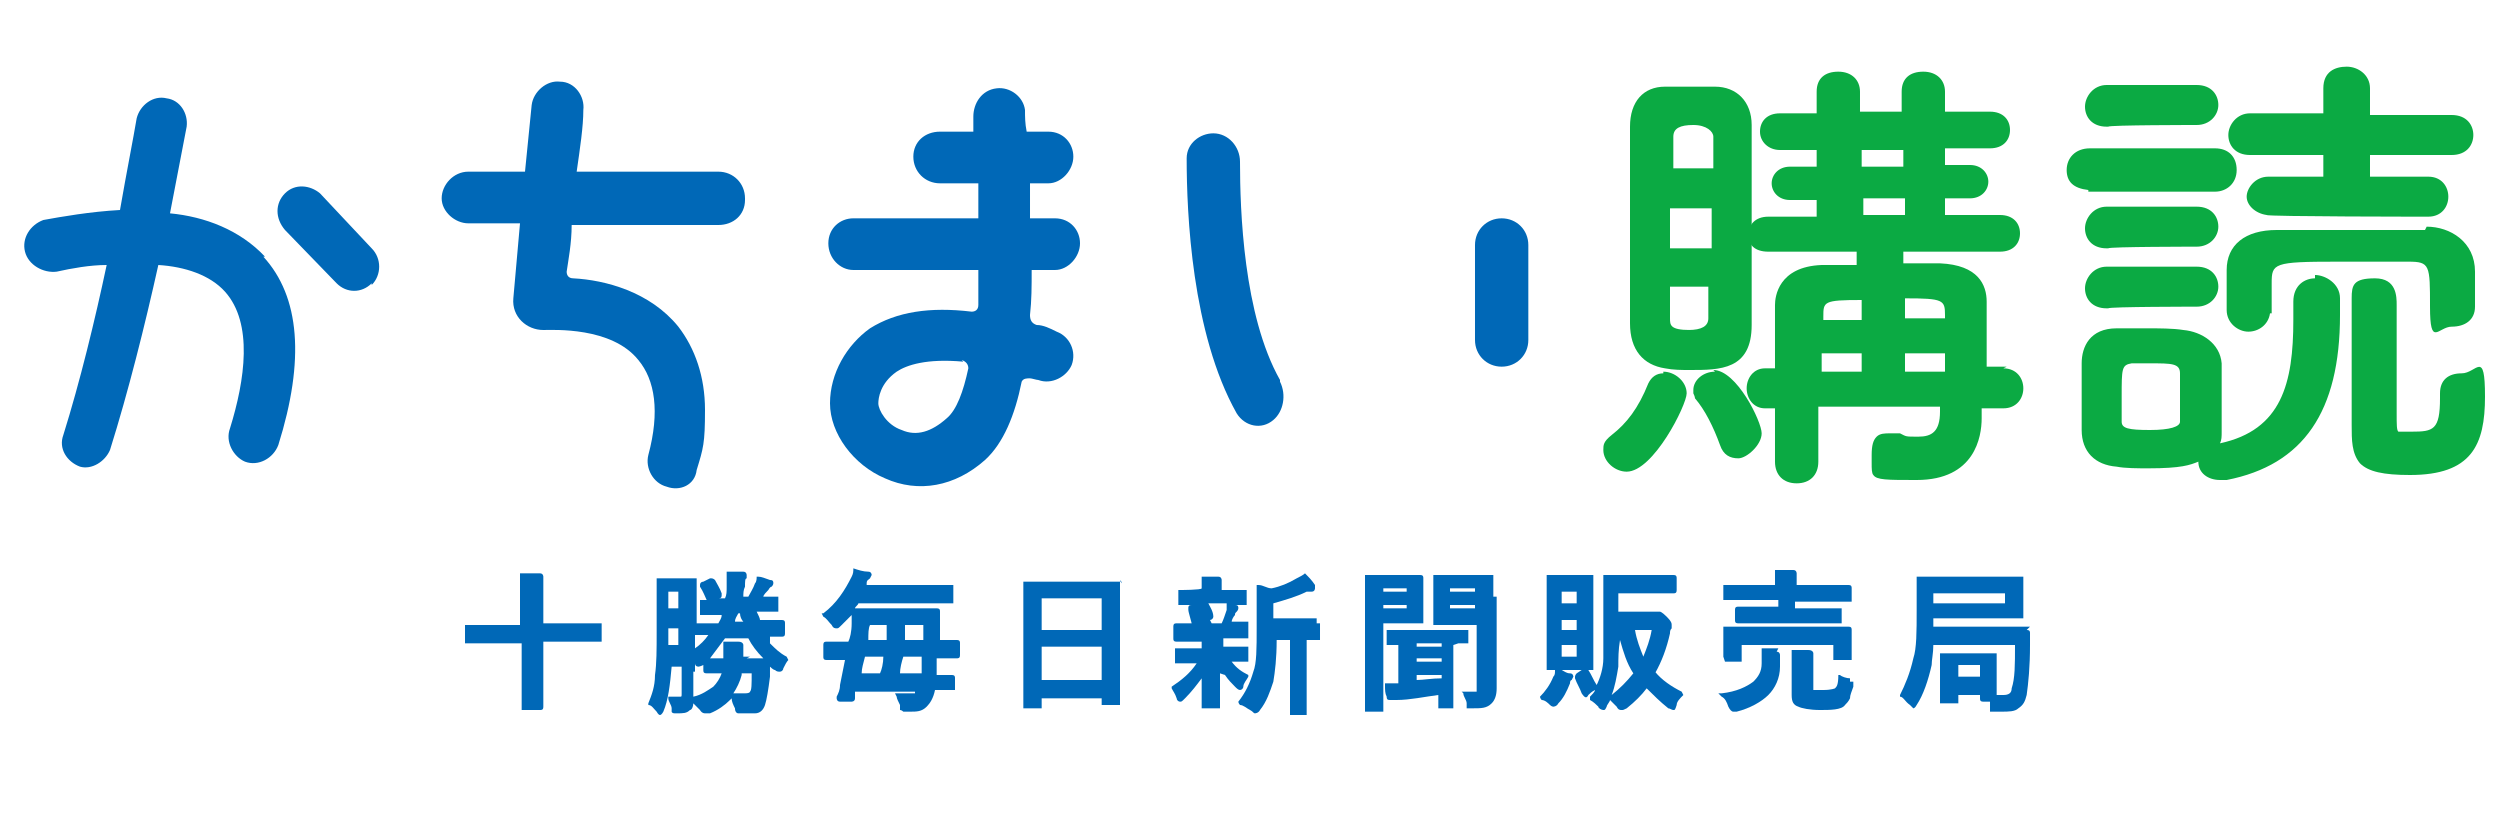 <?xml version="1.0" encoding="UTF-8"?>
<svg id="_レイヤー_1" data-name=" レイヤー 1" xmlns="http://www.w3.org/2000/svg" version="1.1" viewBox="0 0 150 50">
  <defs>
    <style>
      .cls-1 {
        fill: #0baa43;
      }

      .cls-1, .cls-2 {
        stroke-width: 0px;
      }

      .cls-2 {
        fill: #0068b7;
      }
    </style>
  </defs>
  <g>
    <path class="cls-1" d="M105.1,19.5V7.5c0-1.4-.9-2.3-2.2-2.3h-3c-1.3,0-2.1.9-2.1,2.4v11.8c0,1.6.8,2.5,2.1,2.7.5.1,1,.1,1.5.1,1.8,0,3.7,0,3.7-2.7ZM100.4,10.1v-1.9c0-.5.4-.7,1.2-.7s1.2.4,1.2.7v1.9h-2.3ZM101.4,19.8c-1.2,0-1.2-.3-1.2-.7v-1.9h2.3v1.9q0,.7-1.2.7ZM100.2,14.9v-2.4h2.5v2.4h-2.5Z"/>
    <path class="cls-1" d="M99.8,22.4c-.4,0-.7.2-.9.6-.6,1.5-1.3,2.4-2.2,3.1-.5.4-.5.6-.5.9,0,.7.7,1.3,1.4,1.3,1.6,0,3.6-4,3.6-4.7s-.7-1.3-1.4-1.3Z"/>
    <path class="cls-1" d="M102.9,22.3c-.7,0-1.3.5-1.3,1.1s0,.1,0,.2c0,0,.1.2.1.3h0s0,0,0,0c.6.7,1.1,1.7,1.5,2.8h0c.2.6.6.8,1.1.8s1.4-.8,1.4-1.5-1.5-3.8-2.9-3.8Z"/>
    <path class="cls-1" d="M120.4,22h-1.2v-3.9c0-1-.5-2.2-2.8-2.3h-2.2v-.7h5.8c.8,0,1.2-.5,1.2-1.1s-.4-1.1-1.2-1.1h-3.3v-1h1.5c.7,0,1.1-.5,1.1-1s-.4-1-1.1-1h-1.5v-1h2.7c.8,0,1.2-.5,1.2-1.1s-.4-1.1-1.2-1.1h-2.7v-1.2c0-.7-.5-1.2-1.3-1.2s-1.3.4-1.3,1.2v1.2h-2.5v-1.2c0-.7-.5-1.2-1.3-1.2s-1.3.4-1.3,1.2v1.3h-2.2c-.8,0-1.2.5-1.2,1.1s.5,1.1,1.2,1.1h2.2v1h-1.6c-.7,0-1.1.5-1.1,1s.4,1,1.1,1h1.6v1h-2.9c-.8,0-1.2.5-1.2,1.1s.4,1,1.2,1h5.3v.8h-2.1c-2.6.1-2.8,1.9-2.8,2.4v3.8h-.6c-.7,0-1.1.6-1.1,1.2s.4,1.2,1.1,1.2h.6v3.2c0,.8.5,1.3,1.3,1.3s1.3-.5,1.3-1.3v-3.3h7.3v.3c0,1.2-.5,1.5-1.3,1.5s-.7,0-1.1-.2h-.3c0,0-.3,0-.3,0-.3,0-.6,0-.8.2-.2.2-.3.5-.3,1.1s0,.3,0,.5c0,.3,0,.6.1.7.2.3.8.3,2.6.3,3.5,0,3.9-2.6,3.9-3.7v-.6h1.3c.8,0,1.2-.6,1.2-1.2s-.4-1.2-1.2-1.2ZM111.7,18v1.2h-2.3v-.2c0-.9,0-1,2.3-1ZM111.7,21.2v1.1h-2.4v-1.1h2.4ZM116.7,21.2v1.1h-2.4v-1.1h2.4ZM114.3,19.1v-1.2c2.3,0,2.4.1,2.4,1v.2h-2.4ZM111.7,10v-1h2.5v1h-2.5ZM114.3,11.9v1h-2.5v-1h2.5Z"/>
    <path class="cls-1" d="M135,9.3h4.4v1.3h-3.3c-.8,0-1.3.7-1.3,1.2s.5,1,1.2,1.1h0c0,.1,9.7.1,9.7.1.8,0,1.2-.6,1.2-1.2s-.4-1.2-1.2-1.2h-3.5v-1.3h4.9c.9,0,1.3-.6,1.3-1.2s-.4-1.2-1.3-1.2h-4.9v-1.6c0-.8-.7-1.3-1.4-1.3s-1.4.3-1.4,1.3v1.5h-4.4c-.8,0-1.3.7-1.3,1.3s.4,1.2,1.3,1.2Z"/>
    <path class="cls-1" d="M126.4,7.6h.1c0-.1,5.3-.1,5.3-.1.8,0,1.3-.6,1.3-1.2s-.4-1.2-1.3-1.2h-5.4c-.8,0-1.3.7-1.3,1.3s.4,1.2,1.3,1.2Z"/>
    <path class="cls-1" d="M145.5,13.8h-8.9c-1.9,0-3,.9-3,2.4v2.4c0,.8.7,1.3,1.3,1.3s1.2-.4,1.3-1.1h.1v-1.8c0-1.2.1-1.3,3.9-1.3s1.6,0,2.4,0c.7,0,1.3,0,1.9,0h0c1.3,0,1.3.2,1.3,2.7s.5,1.2,1.3,1.2,1.4-.4,1.4-1.2v-2.1c0-1.8-1.5-2.7-2.9-2.7Z"/>
    <path class="cls-1" d="M147.7,22.4c-.8,0-1.3.4-1.3,1.2v.3c0,1.9-.4,2-1.7,2h-.2c-.3,0-.5,0-.6,0-.1-.1-.1-.4-.1-1.1v-6.5c0-.5,0-1.6-1.3-1.6s-1.4.4-1.4,1.2v7.6c0,.9,0,1.7.5,2.3.5.5,1.4.7,3,.7,3.7,0,4.5-1.8,4.5-4.7s-.5-1.4-1.4-1.4Z"/>
    <path class="cls-1" d="M138.9,16.7c-.6,0-1.3.4-1.3,1.4v1.1c0,3.8-.7,6.6-4.4,7.4.1-.2.1-.4.1-.7v-4.1c-.1-1.2-1.2-1.9-2.3-2-.6-.1-1.5-.1-2.1-.1s-.4,0-.6,0c-.2,0-.5,0-1.3,0-1.6,0-2.1,1.1-2.1,2.1v4c0,1.3.8,2.1,2.1,2.2.5.1,1.3.1,1.9.1,2,0,2.5-.2,3-.4,0,.7.6,1.1,1.3,1.1h.4c4.6-.9,6.8-4.1,6.8-9.9v-1c0-.9-.9-1.4-1.5-1.4ZM129,25.8c-1.3,0-1.7-.1-1.7-.5v-1.5c0-1.7,0-1.9.6-2h1.1c1.3,0,1.8,0,1.8.6v2.9c0,.3-.6.5-1.8.5Z"/>
    <path class="cls-1" d="M131.8,12.4h-5.4c-.8,0-1.3.7-1.3,1.3s.4,1.2,1.3,1.2h.1c0-.1,5.3-.1,5.3-.1.8,0,1.3-.6,1.3-1.2s-.4-1.2-1.3-1.2Z"/>
    <path class="cls-1" d="M131.8,16h-5.4c-.8,0-1.3.7-1.3,1.3s.4,1.2,1.3,1.2h.1c0-.1,5.3-.1,5.3-.1.8,0,1.3-.6,1.3-1.2s-.4-1.2-1.3-1.2Z"/>
    <path class="cls-1" d="M125.3,11.5h7.6c.7,0,1.3-.5,1.3-1.3s-.5-1.3-1.3-1.3h-7.5c-.9,0-1.4.6-1.4,1.3s.4,1.1,1.3,1.2h0Z"/>
  </g>
  <g>
    <path class="cls-2" d="M15.8,15.4c2.2,2.4,2.5,6.2.9,11.3-.3.8-1.2,1.3-2,1-.7-.3-1.2-1.2-.9-2,.9-2.9,1.4-6.3-.3-8.2-.9-1-2.4-1.5-4-1.6-.8,3.6-1.8,7.6-2.9,11.1-.3.7-1.1,1.2-1.8,1-.8-.3-1.3-1.1-1-1.9,1-3.2,1.9-6.9,2.6-10.2-1,0-2.1.2-3,.4-.8.1-1.7-.4-1.9-1.2-.2-.8.3-1.6,1.1-1.9,1.1-.2,2.8-.5,4.6-.6.4-2.3.8-4.3,1-5.5.2-.8,1-1.4,1.8-1.2.8.1,1.3.9,1.2,1.7l-1,5.2c2.1.2,4.2,1,5.7,2.6ZM22.3,17c-.6.6-1.5.6-2.1,0l-3.1-3.2c-.6-.7-.6-1.6,0-2.2.6-.6,1.5-.5,2.1,0l3.1,3.3c.6.6.6,1.6,0,2.2Z"/>
    <path class="cls-2" d="M44.7,12c0,.9-.7,1.5-1.6,1.5h-8.8c0,1.1-.2,2.1-.3,2.8,0,.2.1.4.4.4,1.9.1,4.6.8,6.3,2.9,1,1.3,1.6,3,1.6,5s-.1,2.3-.5,3.6c-.1.9-1,1.3-1.8,1-.8-.2-1.3-1.1-1.1-1.9.7-2.6.4-4.5-.6-5.7-1.6-2-5.1-1.8-5.7-1.8-1,0-1.9-.8-1.8-1.9l.4-4.5h-3.1c-.8,0-1.6-.7-1.6-1.5s.7-1.6,1.6-1.6h3.4l.4-4c.1-.8.9-1.5,1.7-1.4.9,0,1.5.9,1.4,1.7,0,1-.2,2.3-.4,3.7h8.5c.9,0,1.6.7,1.6,1.6Z"/>
    <path class="cls-2" d="M61.9,16.2c0,1,0,1.8-.1,2.7,0,.3.1.5.4.6.4,0,.8.2,1.2.4.8.3,1.2,1.2.9,2-.3.7-1.2,1.2-2,.9-.1,0-.4-.1-.5-.1-.2,0-.4,0-.5.2-.4,2-1.1,3.7-2.2,4.7-1.8,1.6-4,2-6,1.1-1.9-.8-3.3-2.7-3.3-4.5s1-3.5,2.4-4.5c1.6-1,3.6-1.3,6.1-1,.2,0,.4-.1.4-.4,0-.7,0-1.3,0-2.1h-7.5c-.8,0-1.5-.7-1.5-1.6s.7-1.5,1.5-1.5h7.5c0-.7,0-1.4,0-2.1h-2.3c-.9,0-1.6-.7-1.6-1.6s.7-1.5,1.6-1.5h2c0-.3,0-.6,0-.9,0-.8.5-1.6,1.4-1.7.8-.1,1.6.5,1.7,1.3,0,.4,0,.8.1,1.3h1.3c.9,0,1.5.7,1.5,1.5s-.7,1.6-1.5,1.6h-1.1c0,.7,0,1.3,0,2.1h1.5c.9,0,1.5.7,1.5,1.5s-.7,1.6-1.5,1.6h-1.4ZM57.8,21.7c-2.2-.2-3.4.2-4,.6-1,.7-1.1,1.6-1.1,1.9,0,.4.5,1.3,1.4,1.6.9.4,1.8.1,2.7-.7.6-.5,1-1.6,1.3-3,0-.2-.1-.4-.4-.5Z"/>
    <path class="cls-2" d="M76.8,22.9c.4.8.2,1.8-.4,2.3-.7.6-1.7.4-2.2-.4-2.7-4.8-3-12-3-15.3,0-.9.8-1.5,1.6-1.5.9,0,1.6.8,1.6,1.7,0,2.9.2,9.2,2.4,13.1ZM91.7,14.7v5.7c0,.9-.7,1.6-1.6,1.6-.9,0-1.6-.7-1.6-1.6v-5.7c0-.9.7-1.6,1.6-1.6s1.6.7,1.6,1.6Z"/>
  </g>
  <g>
    <path class="cls-2" d="M35.9,37.4h-1.1s-2.2,0-2.2,0v-1.7c0-.7,0-.9,0-.9,0,0,0-.2,0-.2s0-.2-.2-.2c-.3,0-.7,0-1.1,0h-.1s0,.1,0,.1c0,.3,0,.8,0,1.3v1.7h-3.2c0,0-.1,0-.1,0,0,0,0,.1,0,.2v.8c0,0,0,.1,0,.1,0,0,.1,0,.2,0h1.1s2.1,0,2.1,0v3.9s0,.1,0,.1c0,0,.1,0,.2,0h.9c.1,0,.2,0,.2-.2v-1.6s0-2.3,0-2.3h3.3c0,0,.1,0,.2,0,0,0,0,0,0-.2v-.8c0,0,0-.1,0-.1,0,0-.1,0-.2,0Z"/>
    <path class="cls-2" d="M46.2,38.2c.2,0,.4,0,.6,0,0,0,.1,0,.1,0,.1,0,.2,0,.2-.2v-.6c0-.1,0-.2-.2-.2-.2,0-.5,0-1,0h-.3c0-.1-.1-.3-.2-.5h1.2c0,0,.1,0,.1,0,0,0,0-.1,0-.2v-.6c0,0,0-.1,0-.1,0,0-.1,0-.2,0h-.7c0-.1.2-.3.3-.4,0,0,.1-.2.2-.2,0,0,.1-.1.1-.2s0-.2-.2-.2c-.3-.1-.5-.2-.7-.2h-.1s0,0,0,0c0,.1,0,.3-.1.4-.1.3-.3.6-.4.8h-.3c0-.2,0-.4.1-.6,0-.3,0-.5.1-.5,0-.1,0-.2,0-.2,0,0,0-.2-.2-.2-.3,0-.5,0-.9,0h-.1s0,.1,0,.1c0,0,0,.2,0,.2,0,.1,0,.3,0,.6,0,.3,0,.5-.1.7h-.5s.1,0,.1,0c.2,0,.2-.1.2-.2s0,0,0-.1c-.1-.3-.3-.6-.4-.8,0,0-.1-.1-.2-.1s0,0-.1,0l-.4.2s-.2,0-.2.2,0,0,0,.1h0c.2.3.3.6.4.8h-.3c0,0-.1,0-.1,0,0,0,0,.1,0,.2v.6c0,0,0,.1,0,.1,0,0,.1,0,.2,0h1.1c0,.2-.1.3-.2.5h-.2c-.5,0-.8,0-1,0s-.1,0-.1,0c0,0,0,0,0,.1v-2.7c0,0,0-.1,0-.1,0,0-.1,0-.2,0h-.7s-.7,0-.7,0h-.7c0,0-.1,0-.1,0,0,0,0,.1,0,.2v1.5s0,1.5,0,1.5c0,1.1,0,1.9-.1,2.6,0,.7-.2,1.2-.4,1.7h0c0,0,0,.1,0,.1.2,0,.3.2.5.4,0,0,.1.2.2.2s.2-.2.2-.2c.3-.7.4-1.6.5-2.7h.6v1.6c0,.2,0,.2-.1.2-.1,0-.3,0-.5,0h-.2s0,.1,0,.1c0,.2.2.4.2.6,0,.2,0,.2,0,.2,0,0,0,.1.2.1s0,0,.1,0c.4,0,.6,0,.8-.2.1,0,.2-.2.2-.4.1.1.3.3.4.4,0,0,.1.2.3.2s0,0,.3,0c.5-.2.9-.5,1.2-.8,0,0,0,0,.1-.1h0c0,.2.1.4.2.6,0,.2.1.3.2.3,0,0,.2,0,.4,0s.4,0,.6,0c.3,0,.5-.2.6-.5.1-.3.2-.9.3-1.7,0-.3,0-.5,0-.6,0,0,.2.2.3.2.1.1.2.1.3.1.1,0,.2-.1.2-.2.1-.2.2-.4.3-.5h0c0,0-.1-.2-.1-.2-.4-.2-.7-.5-1-.8ZM45,39.4h-.4,0c0-.4,0-.5,0-.5,0,0,0-.1,0-.2,0,0,0-.2-.3-.2-.2,0-.4,0-.8,0h-.1s0,.1,0,.1c0,.1,0,.2,0,.4s0,.2,0,.4c0,0,0,.1,0,.1h-.8c.3-.4.6-.8.9-1.2h1.4c.2.4.5.8.9,1.2h-1ZM44.1,37.3c0-.2.1-.3.2-.5h.1c0,.2.1.4.2.5h-.5ZM40.7,37.6v1.1h-.6c0-.2,0-.6,0-1h0c0,0,.6,0,.6,0ZM40.7,35.5v1h-.6v-1h.6ZM41.7,38.1s0,0,0,0c0,0,.1,0,.2,0s0,0,.2,0c.1,0,.3,0,.4,0-.2.3-.5.6-.8.8v-.9ZM41.7,40.3v-.6s0,0,0,.1c0,.2.2.2.2.2s.1,0,.3-.1h0c0,0,0,.3,0,.3,0,.1,0,.2.2.2h.9c-.1.3-.3.6-.5.8-.3.2-.7.5-1.2.6,0,0,0-.1,0-.2v-1.3ZM44.5,40.4h.6c0,.7,0,1-.1,1.1,0,0,0,.1-.3.1s-.4,0-.7,0h0c.2-.3.4-.7.5-1.1Z"/>
    <path class="cls-2" d="M57.5,38.4h-1.1s0-.9,0-.9c0-.4,0-.6,0-.8,0-.1,0-.2-.2-.2h-1.2s-2.5,0-2.5,0h-1.2c0-.1.2-.2.2-.3h5.6c0,0,.1,0,.1,0,0,0,0-.1,0-.2v-.7c0,0,0-.1,0-.2,0,0,0,0-.2,0h-5s0-.1,0-.1c0-.2.1-.2.2-.3,0,0,.1-.2.1-.2s0-.2-.2-.2c-.3,0-.6-.1-.9-.2h0s0,0,0,0c0,.2,0,.3-.1.5-.4.8-.9,1.6-1.7,2.2h-.1c0,0,.1.2.1.2.2.1.3.3.5.5.1.2.2.2.3.2s.1,0,.3-.2c.2-.2.4-.4.6-.6,0,.2,0,.4,0,.5,0,.5-.1.9-.2,1.1h-1.3c-.1,0-.2,0-.2.2v.7c0,.1,0,.2.2.2h1.1s0,0,0,0c-.1.5-.2,1-.3,1.5,0,.3-.1.5-.2.7,0,0,0,0,0,.1,0,0,0,.2.2.2h.7c0,0,0,0,0,0,0,0,.2,0,.2-.2v-.4h3.6c0,0,0,0,0,.1,0,0-.1,0-.3,0-.2,0-.5,0-.7,0h-.2s.1.2.1.2c0,.1.1.3.2.5,0,.2,0,.2,0,.3,0,0,.1,0,.2.1,0,0,0,0,.1,0h.3c.4,0,.7,0,1-.3.2-.2.4-.5.5-1h1c0,0,.1,0,.2,0,0,0,0,0,0-.1v-.6c0-.1,0-.2-.2-.2h-.9c0-.3,0-.6,0-1h1.2c.1,0,.2,0,.2-.2v-.7c0-.1,0-.2-.2-.2ZM55.3,39.4c0,.2,0,.4,0,.7,0,.1,0,.2,0,.3h-1.3c0-.3.1-.7.2-1h1.2ZM55.4,37.5c0,.4,0,.7,0,.9h-1.1c0-.2,0-.5,0-.9h1.1ZM53,39.4c0,.4-.1.8-.2,1h-1.1c0-.3.1-.6.2-1h1.1ZM53.2,37.5c0,.4,0,.7,0,.9h-1.1c0-.4,0-.7.1-.9h1Z"/>
    <path class="cls-2" d="M67.3,35c0,0,0-.1,0-.1,0,0-.1,0-.2,0h-1.2s-3.1,0-3.1,0h-1.2c0,0-.1,0-.2,0,0,0,0,.1,0,.2v2.3s0,4.9,0,4.9c0,0,0,.1,0,.2,0,0,0,0,.2,0h.8c0,0,.1,0,.1,0,0,0,0-.1,0-.2v-.4h3.6v.3c0,0,0,.1,0,.1,0,0,0,0,.2,0h.8c0,0,.1,0,.1,0,0,0,0-.1,0-.2v-3.2s0-2,0-2v-2.1ZM66.1,38.8v2h-3.6v-2h3.6ZM66.1,35.9v1.9h-3.6v-1.9h3.6Z"/>
    <path class="cls-2" d="M79,37.1h-1.2s-1.4,0-1.4,0v-.9c.7-.2,1.4-.4,2-.7.1,0,.2,0,.3,0,.2,0,.2-.2.2-.2s0-.2,0-.2c-.2-.3-.4-.5-.6-.7h0c0,0,0,0,0,0-.1.1-.3.2-.5.3-.5.3-1,.5-1.5.6-.3,0-.5-.2-.8-.2h-.1s0,.1,0,.1c0,.4,0,.9,0,1.5v1c0,1.2,0,2.1-.2,2.6-.2.7-.5,1.3-.9,1.8h0c0,.1.1.2.1.2.2,0,.4.2.6.3.2.1.2.2.3.2,0,0,.2,0,.3-.2.4-.5.6-1.1.8-1.7.1-.6.2-1.4.2-2.5h.8v4.3c0,0,0,.1,0,.2,0,0,.1,0,.2,0h.7s.1,0,.1,0c0,0,0,0,0-.2v-1.2s0-3.1,0-3.1c.3,0,.5,0,.7,0h0s0,0,0,0c0,0,.1,0,.1,0,0,0,0-.1,0-.2v-.7c0,0,0-.1,0-.1,0,0-.1,0-.2,0Z"/>
    <path class="cls-2" d="M73.5,40.5c.2.3.4.5.6.7.1.1.2.2.3.2s.2-.1.2-.2c0-.2.2-.4.3-.6h0c0,0,0-.1,0-.1-.4-.2-.7-.4-1-.8h.9c0,0,.1,0,.1,0,0,0,0-.1,0-.2v-.6c0,0,0-.1,0-.1,0,0-.1,0-.2,0h-1.1s-.2,0-.2,0h0c0-.3,0-.4,0-.5h1.4c0,0,.1,0,.1,0,0,0,0-.1,0-.2v-.7c0,0,0-.1,0-.1,0,0-.1,0-.2,0h-.8c0-.1.1-.3.2-.4,0-.1,0-.1.1-.2,0,0,.1-.1.1-.2s0-.2-.2-.2c0,0-.1,0-.3,0h.8c0,0,.1,0,.2,0,0,0,0-.1,0-.2v-.6c0,0,0-.1,0-.1,0,0-.1,0-.2,0h-1.1s-.2,0-.2,0h0c0-.3,0-.4,0-.4,0-.1,0-.2,0-.2,0,0,0-.2-.2-.2-.2,0-.5,0-.9,0h-.1s0,.1,0,.1c0,.1,0,.3,0,.6h0c0,.1-1.3.1-1.3.1,0,0-.1,0-.1,0,0,0,0,.1,0,.2v.6c0,0,0,.1,0,.1,0,0,.1,0,.2,0h.8s-.2,0-.2,0c-.2,0-.2.1-.2.2s0,0,0,.1c0,.1.1.4.2.8,0,0,0,0,0,0h-.9c-.1,0-.2,0-.2.2v.7c0,.1,0,.2.2.2h1.1s.4,0,.4,0c0,0,0,.2,0,.4h0c0,0-1.5,0-1.5,0,0,0-.1,0-.1,0,0,0,0,.1,0,.2v.6c0,0,0,.1,0,.1,0,0,.1,0,.2,0h1.1s0,0,0,0c-.4.6-.9,1-1.5,1.4h0c0,0,0,.1,0,.1.1.2.2.3.3.6,0,.1.1.2.2.2s.1,0,.3-.2c.4-.4.7-.8,1-1.2,0,.3,0,.6,0,.9,0,.5,0,.8,0,.8s0,.1,0,.1c0,0,.1,0,.2,0h.7c0,0,.1,0,.2,0,0,0,0-.1,0-.2s0-.3,0-.7c0-.4,0-.8,0-1.2ZM72.6,37.2c.1,0,.2-.1.2-.2s0,0,0,0c0-.3-.2-.6-.3-.8,0,0,0,0,0,0h1.1c0,.2,0,.3,0,.4-.1.3-.2.6-.3.8h-.6,0Z"/>
    <path class="cls-2" d="M87.5,38.6c.2,0,.3,0,.5,0,0,0,0,0,0,0,0,0,.1,0,.1,0,0,0,0-.1,0-.2v-.5c0,0,0-.1,0-.1,0,0-.1,0-.2,0h-1.2s-2.2,0-2.2,0h-1.2c0,0-.1,0-.1,0,0,0,0,.1,0,.2v.5c0,0,0,.1,0,.2,0,0,.1,0,.2,0h.1c.1,0,.2,0,.4,0v2.3c-.2,0-.4,0-.7,0h-.1s0,.1,0,.1c0,.3,0,.5.1.7,0,.2.1.2.2.2s.1,0,.2,0c0,0,0,0,.2,0,.8,0,1.7-.2,2.5-.3,0,.1,0,.3,0,.4v.3c0,0,0,.1,0,.1,0,0,.1,0,.2,0h.6c0,0,.1,0,.1,0,0,0,0-.1,0-.2v-1s0-2.6,0-2.6ZM86.5,40.5v.2c-.6,0-1.1.1-1.5.1v-.3h1.5ZM86.5,39.5v.2h-1.5v-.2h1.5ZM86.5,38.6v.2h-1.5v-.2h1.5Z"/>
    <path class="cls-2" d="M83,37.4h2.3s.1,0,.1,0,0,0,0-.2v-.8s0-.9,0-.9v-.8c0-.1,0-.2-.2-.2h-.9s-1.2,0-1.2,0h-1.1c0,0-.1,0-.1,0,0,0,0,.1,0,.2v2s0,3.9,0,3.9v1.9c0,0,0,.1,0,.2,0,0,0,0,.2,0h.8c0,0,.1,0,.1,0,0,0,0-.1,0-.2v-1.9s0-3.1,0-3.1ZM83,35.5v-.2h1.4v.2h-1.4ZM84.4,36.3v.2h-1.4v-.2h1.4Z"/>
    <path class="cls-2" d="M89.6,35.8v-1.2c0,0,0-.1,0-.1,0,0-.1,0-.2,0h-1s-1.3,0-1.3,0h-1c0,0-.1,0-.1,0,0,0,0,.1,0,.2v.8s0,1.1,0,1.1v.7c0,0,0,.1,0,.2,0,0,.1,0,.2,0h1s1.4,0,1.4,0v3.8c0,.1,0,.2,0,.2,0,0,0,0-.2,0s-.4,0-.5,0h-.2s.1.1.1.1c0,.2.2.4.2.6,0,.2,0,.3,0,.3,0,0,.1,0,.3,0,.6,0,.9,0,1.2-.3.2-.2.3-.5.3-.9v-1.8s0-3.7,0-3.7ZM88.5,36.3v.2h-1.5v-.2h1.5ZM87,35.5v-.2h1.5v.2h-1.5Z"/>
    <path class="cls-2" d="M99.3,40.4c.4-.7.7-1.5.9-2.4,0-.1,0-.2.1-.3,0,0,0-.1,0-.2s0-.2-.3-.5c-.3-.3-.4-.3-.4-.3s-.1,0-.2,0c0,0,0,0-.2,0h-2.1v-1.1h3.3c.1,0,.2,0,.2-.2v-.7c0-.1,0-.2-.2-.2h-1.1s-1.9,0-1.9,0h-1.1c0,0-.1,0-.1,0,0,0,0,.1,0,.2v2.2c0,1.1,0,1.9,0,2.6,0,.6-.2,1.2-.4,1.6-.2-.3-.3-.6-.5-.9,0,0,0,0,0,0h.2c0,0,.1,0,.1,0,0,0,0-.1,0-.2v-1.2s0-3,0-3v-1.2c0,0,0-.1,0-.1,0,0-.1,0-.2,0h-.8s-.9,0-.9,0h-.8c0,0-.1,0-.1,0,0,0,0,.1,0,.2v1.2s0,3,0,3v1.2c0,0,0,.1,0,.1,0,0,.1,0,.2,0h.3s0,0,0,0c0,.2,0,.3-.1.4-.2.5-.5.9-.8,1.2h0c0,.1.1.2.1.2.2,0,.4.2.5.3.1.1.2.1.2.1s.2,0,.3-.2c.3-.3.5-.7.7-1.2,0-.2.1-.2.1-.2,0,0,.1-.2.1-.2,0,0,0-.2-.2-.2-.2,0-.3-.1-.5-.2h1.1s.1,0,.1,0l-.3.2c0,0-.1.1-.1.2s0,0,0,.1c.1.3.3.6.4.9.2.3.3.3.4.1.1-.1.2-.2.4-.3,0,.1-.2.3-.3.4h0c0,0,0,.2,0,.2.2.1.4.3.5.4,0,.1.2.2.3.2s.1,0,.2-.2c0-.1.2-.3.2-.4.1.1.3.3.4.4.1.2.2.2.3.2s.1,0,.3-.1c.5-.4.9-.8,1.2-1.2.4.4.8.8,1.3,1.2.1,0,.2.1.3.1s.1,0,.2-.3c0-.2.2-.4.4-.6h0c0,0-.1-.2-.1-.2-.6-.3-1.2-.7-1.6-1.2ZM99.1,37.8c-.1.6-.3,1.1-.5,1.6-.2-.5-.4-1-.5-1.6h1.1ZM97.1,40c0-.5,0-1,.1-1.6.2.7.4,1.4.8,2-.4.5-.8.9-1.3,1.3.2-.5.3-1.1.4-1.7ZM93.7,36.2v-.7h.9v.7h-.9ZM93.7,37.8v-.6h.9v.6h-.9ZM94.6,38.7v.7h-.9v-.7h.9Z"/>
    <path class="cls-2" d="M111.1,35.1h-1.2s-2.1,0-2.1,0c0-.3,0-.5,0-.5,0,0,0-.2,0-.2s0-.2-.2-.2c-.3,0-.6,0-1,0h-.1s0,.1,0,.1c0,.2,0,.5,0,.8h-3c0,0-.1,0-.1,0,0,0,0,.1,0,.2v.6c0,0,0,.1,0,.1,0,0,.1,0,.2,0h1.2s1.9,0,1.9,0v.4h-2.4c-.1,0-.2,0-.2.2v.6c0,.1,0,.2.2.2h1.2s3.7,0,3.7,0h1.2c0,0,.1,0,.1,0,0,0,0-.1,0-.2v-.6c0,0,0-.1,0-.1,0,0-.1,0-.2,0h-1.2s-1.4,0-1.4,0v-.4h3.3c0,0,.1,0,.1,0,0,0,0-.1,0-.2v-.6c0-.1,0-.2-.2-.2Z"/>
    <path class="cls-2" d="M111,40.7c-.2,0-.5-.1-.6-.2h-.1c0,0,0,0,0,0,0,.6-.1.7-.2.8,0,0-.2.1-.7.1s-.5,0-.6,0c0,0,0-.1,0-.2v-1.4c0-.3,0-.4,0-.4,0,0,0-.2,0-.2s0-.2-.3-.2c-.2,0-.6,0-.9,0h-.1s0,.1,0,.1c0,.3,0,.6,0,.9v1.7c0,.4.1.6.4.7.2.1.7.2,1.3.2s1.3,0,1.5-.3c.1-.1.2-.2.3-.4,0-.2.1-.4.2-.7,0,0,0-.1,0-.1,0,0,0-.1,0-.2,0,0,0,0-.2,0Z"/>
    <path class="cls-2" d="M106.7,38.9c-.3,0-.6,0-.9,0h-.1s0,.1,0,.1c0,.1,0,.3,0,.4s0,.2,0,.4c0,.5-.2.8-.5,1.1-.4.3-1,.6-1.9.7h-.2s.2.2.2.2c.2.1.3.3.4.6.1.2.2.3.3.3s0,0,.2,0c.8-.2,1.5-.6,1.9-1,.4-.4.7-1,.7-1.7,0-.3,0-.5,0-.5,0-.1,0-.2,0-.2,0,0,0-.2-.2-.2Z"/>
    <path class="cls-2" d="M103.5,39.7s0,0,.2,0h.7c0,0,.1,0,.1,0,0,0,0-.1,0-.2v-.8h5.5v.8c0,0,0,.1,0,.1,0,0,.1,0,.2,0h.7c0,0,.1,0,.2,0,0,0,0,0,0-.2v-.9s0-.3,0-.3v-.4c0-.1,0-.2-.2-.2h-1.2s-4.9,0-4.9,0h-1.2c0,0-.1,0-.2,0,0,0,0,.1,0,.2v.4s0,1.1,0,1.1c0,0,0,.1,0,.1Z"/>
    <path class="cls-2" d="M121.8,37.6h-1.2s-4.6,0-4.6,0v-.5h5.2c0,0,.1,0,.2,0,0,0,0-.1,0-.2v-.7s0-.8,0-.8v-.7c0,0,0-.1,0-.1,0,0-.1,0-.2,0h-1.2s-3.7,0-3.7,0h-1.2c0,0-.1,0-.1,0,0,0,0,.1,0,.2v1.8c0,1.3,0,2.3-.2,2.9-.2.9-.5,1.6-.8,2.2h0c0,0,0,.1,0,.1.2,0,.3.3.6.5.1.1.2.2.2.2s.1,0,.2-.2c.4-.6.7-1.5.9-2.4,0-.3.1-.7.1-1.2h4.9c0,1.2,0,2-.2,2.6,0,.3-.2.4-.5.4s-.3,0-.4,0v-1.7s0-.7,0-.7c0,0,0-.1,0-.1,0,0-.1,0-.2,0h-.9s-1.2,0-1.2,0h-.9c0,0-.1,0-.2,0,0,0,0,0,0,.2v.8s0,1.9,0,1.9c0,0,0,.1,0,.1,0,0,.1,0,.2,0h.7c0,0,.1,0,.2,0,0,0,0,0,0-.1v-.4h1.3v.2c0,.1,0,.2.2.2h.4c0,.2,0,.3,0,.4,0,.1,0,.2,0,.2,0,0,0,0,.3,0,.1,0,.3,0,.4,0,.4,0,.8,0,1-.2.3-.2.4-.4.5-.8.1-.7.2-1.7.2-3v-.7c0-.1,0-.2-.2-.2ZM116,36.2v-.6h4.3v.6h-4.3ZM118.8,39.9v.7h-1.3v-.7h1.3Z"/>
  </g>
</svg>